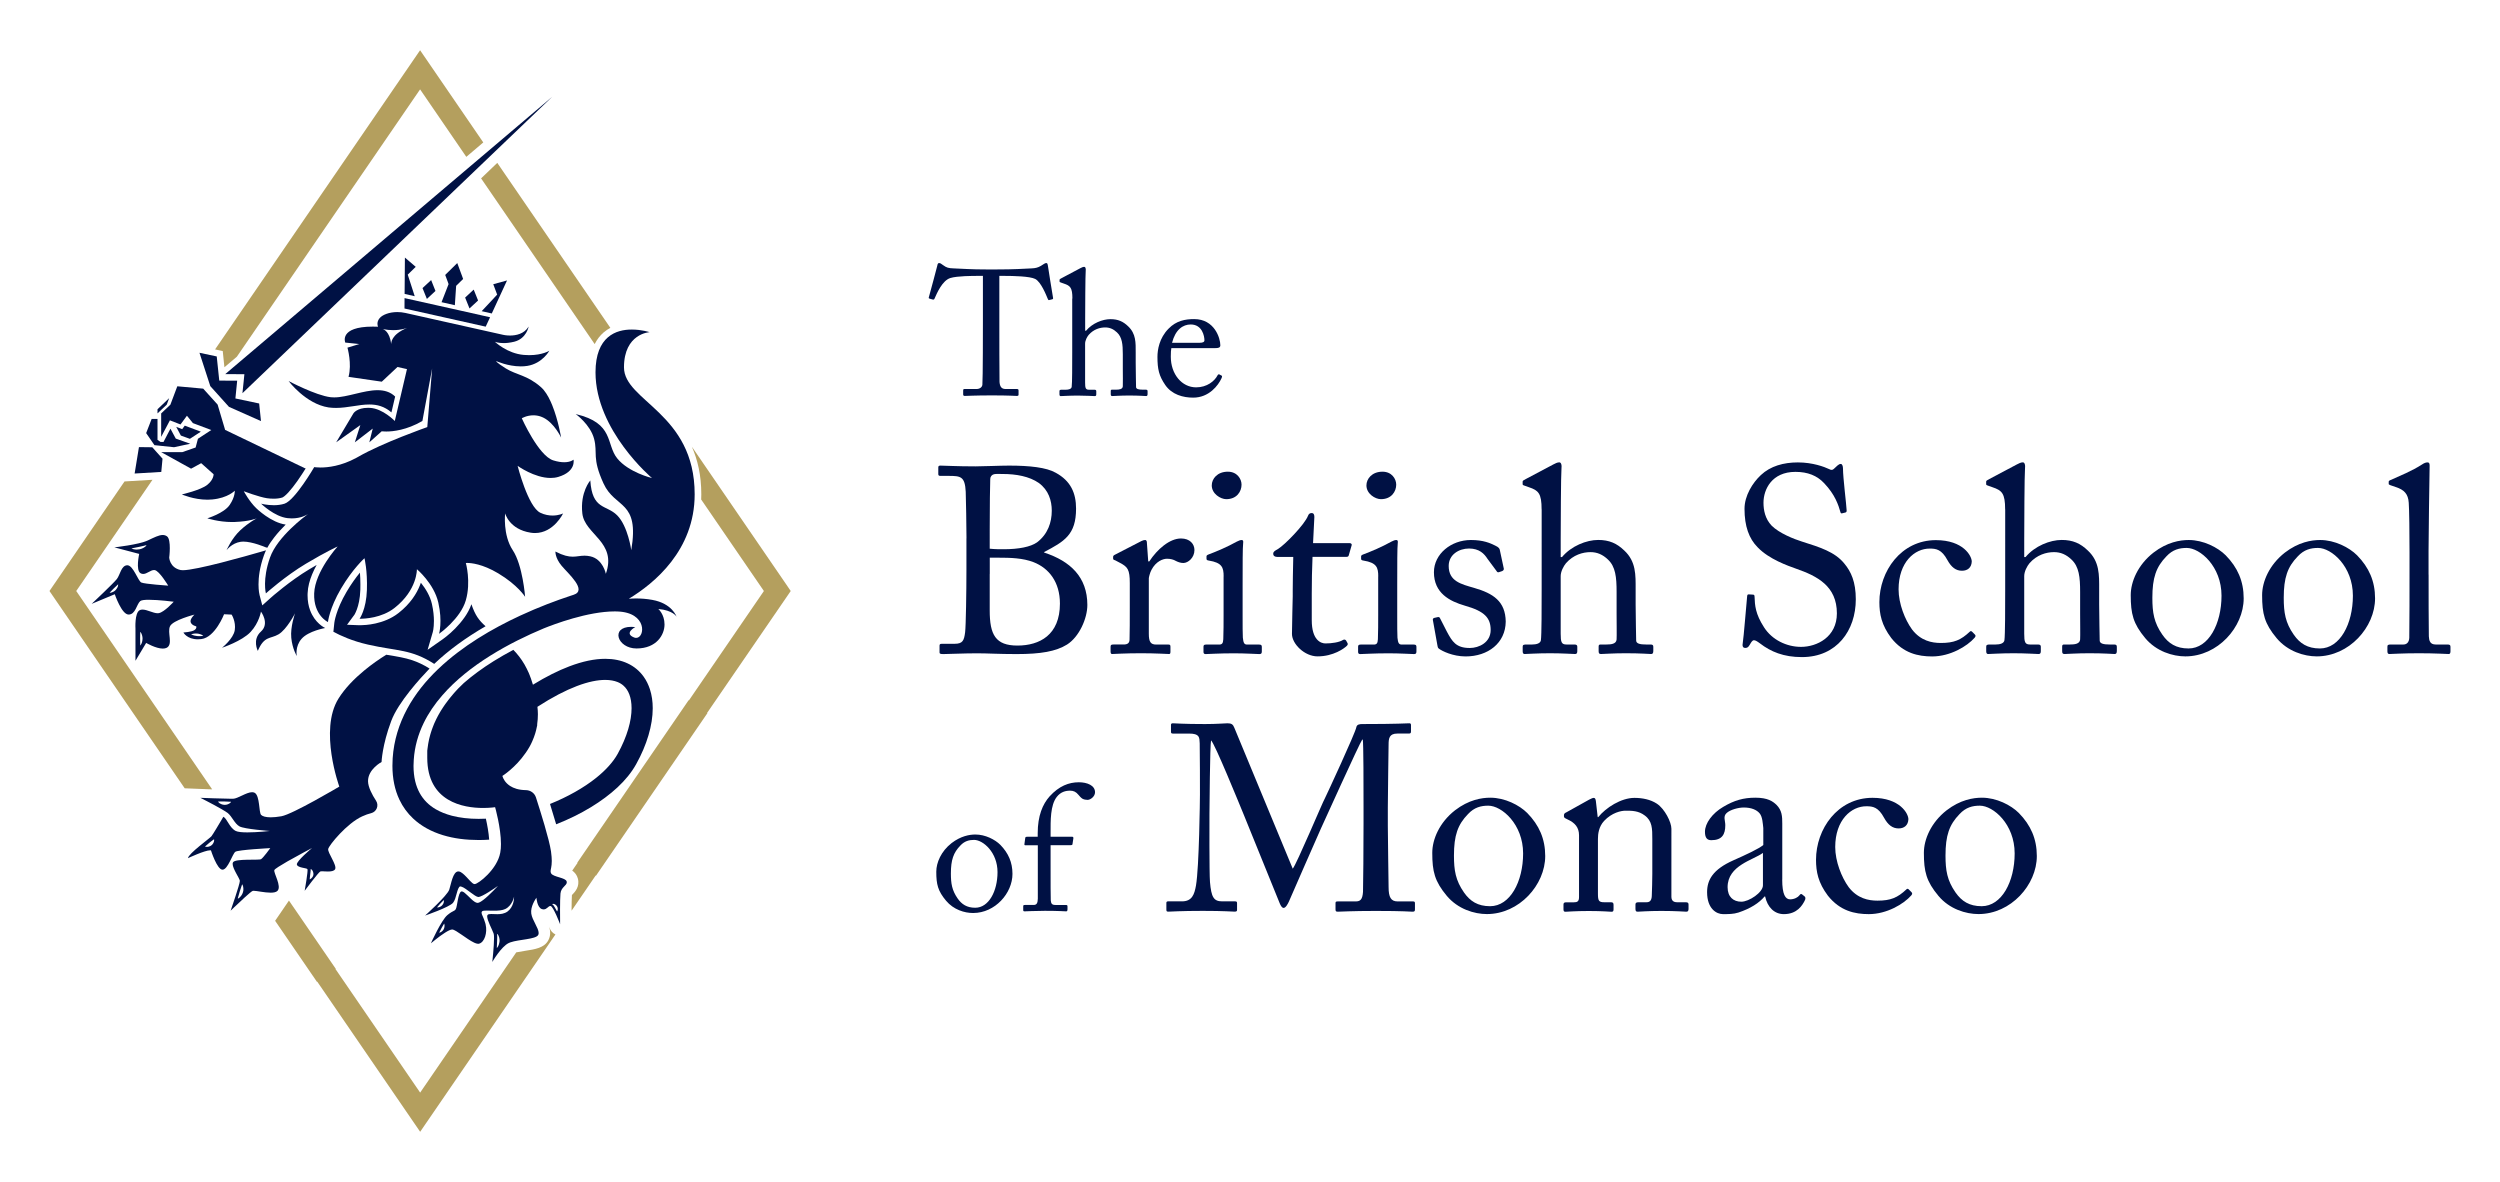 <?xml version="1.0" encoding="utf-8"?>
<!-- Generator: Adobe Illustrator 25.4.1, SVG Export Plug-In . SVG Version: 6.00 Build 0)  -->
<svg version="1.0" id="Calque_1" xmlns="http://www.w3.org/2000/svg" xmlns:xlink="http://www.w3.org/1999/xlink" x="0px" y="0px"
	 viewBox="0 0 423 200" style="enable-background:new 0 0 423 200;" xml:space="preserve">
<style type="text/css">
	.st0{fill:#B49F5E;}
	.st1{fill:#001144;}
</style>
<g>
	<g>
		<g>
			<path class="st0" d="M93.01,157.06c-0.03-0.09-0.07-0.18-0.1-0.27c0.23,0.73,0.29,1.53-0.14,2.32c-0.7,1.28-2.22,1.51-3.98,1.78
				c-0.43,0.07-1.02,0.16-1.44,0.25l-16.26,23.73l-14.32-20.9l0.05-0.03l-6.34-9.25l-0.93-1.35l-0.66-0.96l-2.34,3.42l7.08,10.33
				l0.05-0.03l17.41,25.4l22.89-33.39C93.54,157.9,93.19,157.53,93.01,157.06z"/>
			<polygon class="st0" points="37.69,59.4 37.77,60.2 37.97,62.14 40.08,60.35 71.08,15.12 78.9,26.54 81.77,24.1 71.08,8.5 
				36.39,59.12 36.9,59.23 			"/>
			<path class="st0" d="M133.79,100l-0.72-1.06l-16.01-23.36c0.97,2.19,1.6,4.82,1.6,8.05c0,0.3-0.01,0.6-0.02,0.89L129.25,100
				l-12.68,18.5l-0.05-0.03l-18.85,27.5l0.05,0.03l-0.9,1.31c0.43,0.3,0.78,0.72,0.95,1.32c0.38,1.38-0.51,2.3-0.85,2.65
				c-0.05,0.05-0.11,0.11-0.15,0.16c-0.04,0.49-0.05,1.55-0.06,2.65l4.08-5.96l0.05,0.04l18.85-27.5l-0.05-0.04L133.79,100z"/>
			<path class="st0" d="M81.4,30.18l19.22,28.04c0.39-0.78,0.89-1.43,1.51-1.97c0.35-0.3,0.73-0.56,1.14-0.78L84.14,27.56
				L81.4,30.18z"/>
			<path class="st0" d="M34.32,133.5c0.23,0.01,0.56,0.02,0.94,0.04c0.2,0.01,0.42,0.02,0.64,0.02l-23-33.56l12.9-18.82l-4.73,0.28
				L8.37,100l22.88,33.38l2.7,0.11C33.95,133.49,34.09,133.49,34.32,133.5z"/>
			<polygon class="st1" points="38.11,63.3 40.13,63.31 41.35,63.31 41.23,64.52 41.02,66.53 75.96,33.1 77.2,31.91 77.2,31.91 
				93.44,16.37 75.27,31.78 			"/>
			<path class="st1" d="M27.27,70.15v3.77l0.34-0.65l0.29-0.54l0.57-1.08l0.28-0.53l1.79,0.7l1.09-1.48l1.01,1.25l3.11,1.17
				l-2.26,1.48l-0.39,1.48l-0.27,0.09l-1,0.35l-0.98,0.34h-0.61h-2.24h-0.73l5.06,2.8l1.71-0.93l2.1,1.87c0,0,0.05,0.89-1.06,1.79
				c-1.11,0.9-4.31,1.63-4.31,1.63s2,0.89,4.34,0.89c0.26,0,0.53-0.01,0.8-0.04c2.66-0.25,3.81-1.48,3.81-1.48s0.1,1-0.86,2.41
				c-0.96,1.41-3.78,2.26-3.78,2.26s1.88,0.63,4.2,0.63c0.15,0,0.29,0,0.44-0.01c2.52-0.09,3.74-0.62,3.74-0.62s-1.34,0.66-2.8,2.02
				c-1.47,1.37-2.33,3.38-2.33,3.38s0.87-1.21,2.41-1.43c0.13-0.02,0.28-0.03,0.42-0.03c1.56,0,3.78,0.96,3.78,0.96l0.29,0.08
				c0.33-0.61,0.72-1.18,1.15-1.73c0.62-0.8,1.3-1.54,1.96-2.19c-0.64-0.09-1.23-0.3-1.78-0.55c-0.6-0.28-1.15-0.61-1.61-0.93
				c-0.92-0.64-1.53-1.23-1.56-1.26c-1.18-1.11-2.14-2.9-2.14-2.9s2.59,0.98,3.92,1.18v0c0.32,0.05,0.72,0.08,1.14,0.08h0h0.01
				c0.5,0,1.03-0.06,1.45-0.2c0.02,0,0.17-0.08,0.36-0.23c0.19-0.15,0.42-0.37,0.66-0.63c0.48-0.52,1.02-1.22,1.51-1.91
				c0.56-0.8,1.07-1.59,1.42-2.15l-0.17-0.05l-13.46-6.47l-1.27-4.28l-2.44-2.7L30,65.36l-1.17,3.11l-1.56,1.48V70.15z"/>
			<polygon class="st1" points="28.21,68.47 28.37,68.05 28.5,67.7 28.62,67.37 26.95,68.96 26.65,69.25 26.65,69.7 26.65,69.92 
				26.65,69.95 26.68,69.92 			"/>
			<polygon class="st1" points="27.49,77.71 27.5,77.61 26.33,76.31 25.77,75.68 25.2,75.67 23.51,75.65 22.78,80.12 27.29,79.85 
							"/>
			<polygon class="st1" points="38.74,68.84 44.16,71.25 43.85,68.27 39.83,67.42 40.13,64.41 37.1,64.4 36.67,60.31 33.75,59.69 
				35.58,65.33 			"/>
			<polygon class="st1" points="31.99,72.29 31.52,72.11 31.26,72.02 30.83,72.61 29.82,72.22 29.81,72.21 30.05,72.66 30.47,73.45 
				30.61,73.7 32.13,74.25 32.34,74.11 32.57,73.96 33.98,73.04 			"/>
			<polygon class="st1" points="29.45,75.67 32.19,75.08 29.74,74.21 28.84,72.54 28.3,73.56 28.12,73.91 27.67,74.77 27.15,74.77 
				26.65,74.42 26.65,70.88 25.66,70.88 24.73,73.28 26.13,75.32 			"/>
			<path class="st1" d="M55.02,106.26c-0.08-0.04-0.5-0.24-1.02-0.71c-0.52-0.47-1.13-1.21-1.53-2.29
				c-0.27-0.72-0.43-1.57-0.43-2.57c0-0.11,0-0.21,0.01-0.32l0,0c0.04-1.11,0.35-2.19,0.76-3.19c0.23-0.56,0.49-1.09,0.77-1.59
				c-0.39,0.23-0.81,0.47-1.26,0.74c-1.63,0.97-3.24,2.16-4.46,3.12c-1.22,0.96-2.05,1.69-2.13,1.77l-0.01,0.01l-1.34,1.2
				l-0.46-1.74c-0.02-0.08-0.18-0.72-0.18-1.81c0-1.17,0.18-2.85,0.91-4.9c0.05-0.14,0.1-0.28,0.16-0.42
				c0.06-0.15,0.13-0.3,0.2-0.45c0,0-0.29,0.09-0.79,0.23c-2.62,0.76-10.99,3.14-13.29,3.14c-0.15,0-0.27-0.01-0.37-0.03
				c-1.85-0.4-1.93-2.1-1.93-2.1s0.39-3.05-0.37-3.6c-0.22-0.16-0.46-0.23-0.73-0.23c-0.65,0-1.44,0.41-2.52,0.92
				c-1.52,0.72-5.66,1.17-5.66,1.17l4.2,1.11c0,0-0.62,2.78,0.23,3.27c0.15,0.09,0.3,0.12,0.45,0.12c0.32,0,0.62-0.16,0.93-0.33
				c0.3-0.16,0.6-0.33,0.9-0.33c0.04,0,0.08,0,0.12,0.01c0.78,0.12,2.28,2.63,2.28,2.63s-3.98-0.27-4.55-0.53
				c-0.56-0.25-1.36-2.92-2.37-2.92c-0.01,0-0.01,0-0.02,0c-1.02,0.04-1.2,1.63-1.75,2.33c-0.55,0.71-4.26,4.2-4.26,4.2l3.91-1.63
				c0,0,1.15,3.43,2.33,3.44c0,0,0.01,0,0.01,0c1.18,0,1.34-1.73,1.97-2.28c0.19-0.16,0.75-0.22,1.44-0.22
				c1.7,0,4.22,0.33,4.22,0.33s-1.57,1.75-2.51,1.93c-0.07,0.01-0.14,0.02-0.21,0.02c-0.38,0-0.83-0.16-1.27-0.31
				c-0.45-0.16-0.9-0.31-1.29-0.31c-0.18,0-0.35,0.03-0.49,0.11c-0.86,0.47-0.7,3.12-0.7,3.12v5.43l1.81-3.02
				c0,0,1.64,0.96,2.82,0.96c0.26,0,0.49-0.05,0.68-0.15c1.08-0.62,0.04-2.56,0.53-3.62c0.48-1.05,4.14-1.98,4.14-1.98
				s-0.82,0.75-0.64,1.29c0.18,0.54,0.93,0.69,0.93,0.69s0.17,0.32-0.29,0.64c-0.46,0.32-1.87,0.41-1.87,0.41s0.6,1.15,2.45,1.15
				c0.18,0,0.38-0.01,0.59-0.04c2.32-0.28,3.84-4.2,3.84-4.2l1.28,0.06c0,0,0.75,1.18,0.53,2.63c-0.22,1.45-2.16,2.98-2.16,2.98
				s3.39-1.12,4.84-2.68c1.45-1.56,1.75-3.44,1.75-3.44s1.52,2.02,0,3.38c-1.52,1.36-0.53,3.27-0.53,3.27
				c1.08-2.57,2.11-1.99,3.5-2.8c1.39-0.81,2.8-3.56,2.8-3.56s-0.82,2.28-0.64,4.14s0.93,3.09,0.93,3.09s-0.33-1.62,0.82-2.92
				C52.19,106.76,55.02,106.26,55.02,106.26z M24.23,92.72c-0.1,0.06-0.2,0.09-0.3,0.13c-0.1,0.03-0.21,0.06-0.31,0.09
				c-0.17,0.03-0.34,0.05-0.51,0.05c-0.05,0-0.09,0-0.14-0.01c-0.22-0.01-0.44-0.05-0.68-0.16l-0.01-0.04
				c0.42-0.09,0.83-0.16,1.25-0.25c0.42-0.08,0.83-0.19,1.24-0.29l0.01,0.04C24.62,92.49,24.43,92.62,24.23,92.72z M19.84,99.45
				c-0.04,0.08-0.09,0.14-0.14,0.22c-0.05,0.07-0.11,0.12-0.16,0.19c-0.12,0.11-0.25,0.22-0.41,0.29c-0.15,0.08-0.33,0.14-0.54,0.15
				l-0.03-0.03c0.22-0.24,0.46-0.47,0.69-0.71c0.24-0.23,0.47-0.46,0.72-0.68L20,98.91C19.99,99.13,19.93,99.3,19.84,99.45z
				 M24.04,108.62c-0.05,0.19-0.13,0.38-0.27,0.57h-0.04c-0.02-0.38-0.01-0.76-0.02-1.13c0.01-0.38,0-0.76,0.02-1.13h0.04
				c0.15,0.19,0.22,0.38,0.27,0.57c0.03,0.09,0.04,0.19,0.06,0.28c0.01,0.09,0.01,0.19,0.02,0.28
				C24.11,108.24,24.09,108.43,24.04,108.62z M33.71,107.64c-0.12,0-0.25-0.01-0.37-0.02c-0.34-0.04-0.67-0.12-0.98-0.27l0.02-0.04
				c0.21-0.07,0.38-0.09,0.54-0.11c0.08-0.01,0.16,0,0.24-0.01l0.23,0.01c0.15,0.02,0.3,0.04,0.46,0.1
				c0.16,0.05,0.32,0.11,0.51,0.24l0.01,0.04C34.14,107.62,33.92,107.64,33.71,107.64z"/>
			<path class="st1" d="M56.87,69.02c0.98,0,1.94-0.15,2.88-0.29c0.94-0.15,1.85-0.29,2.75-0.29c1.29,0,2.53,0.3,3.73,1.34
				l0.63-2.68c-0.83-0.81-1.86-1.08-2.98-1.08c-1.18,0-2.47,0.31-3.73,0.61c-1.26,0.3-2.5,0.61-3.6,0.61c-0.21,0-0.41-0.01-0.6-0.03
				c-2.57-0.31-7.12-2.74-7.12-2.74s2.9,3.88,6.77,4.47C56.03,69,56.45,69.02,56.87,69.02z"/>
			<path class="st1" d="M73.47,112.33c2.4-2.28,5.31-4.41,8.69-6.37c-1.13-1-1.74-1.83-2.39-3.7l-0.01-0.02
				c-0.27,0.79-0.67,1.51-1.12,2.16c-0.52,0.75-1.1,1.41-1.64,1.96c-1.09,1.1-2.05,1.77-2.08,1.79l-2.57,1.8l0.88-3.01l0-0.01
				c0-0.01,0.01-0.04,0.02-0.08c0.02-0.07,0.04-0.19,0.07-0.35c0.05-0.32,0.1-0.81,0.1-1.43c0-0.77-0.08-1.74-0.34-2.88
				c-0.3-1.35-1.09-2.62-1.83-3.54l-0.04-0.05c-0.04,0.13-0.09,0.27-0.15,0.41c-0.54,1.39-1.61,3.13-3.61,4.7
				c-1.28,1.01-2.72,1.51-3.91,1.78c-1.2,0.27-2.17,0.29-2.56,0.3c-0.11,0-0.17,0-0.19,0l-2.07-0.08l1.22-1.66l0.02-0.02
				c0.02-0.03,0.05-0.08,0.09-0.16c0.08-0.15,0.2-0.4,0.33-0.75c0.26-0.7,0.54-1.79,0.59-3.34v0c0.01-0.3,0.01-0.6,0.01-0.88
				c0-0.76-0.03-1.43-0.08-2.01c-0.66,0.8-1.46,1.89-2.26,3.25c-1.83,3.11-2.07,5.22-2.07,5.23l-0.16,1.53
				c1.22,0.65,3.17,1.56,5.87,2.17C67.2,110.19,69.54,109.8,73.47,112.33z"/>
			<polygon class="st1" points="68.51,43.58 68.46,49.73 70.17,50.12 68.99,46.47 70.34,45.15 			"/>
			<polygon class="st1" points="76.96,51.64 77.18,48.36 77.5,48.05 78.36,47.2 78.22,46.81 77.37,44.51 75.62,46.23 75.33,46.52 
				75.75,47.65 75.9,48.07 74.71,51.13 			"/>
			<polygon class="st1" points="68.44,52.2 73.46,53.32 77.16,54.15 82.18,55.27 82.92,53.68 77.63,52.49 73.73,51.62 68.45,50.44 
							"/>
			<polygon class="st1" points="83.21,53.04 85.79,47.45 83.46,48.09 84.12,49.85 81.5,52.65 			"/>
			<polygon class="st1" points="80.15,49 78.7,50.35 79.44,52.19 80.89,50.84 			"/>
			<polygon class="st1" points="72.95,47.39 71.49,48.74 72.23,50.58 73.68,49.23 			"/>
			<path class="st1" d="M46.42,147.22c0.06-0.19,1.05-0.8,2.23-1.48c1.84-1.05,4.15-2.26,4.15-2.26s-2.68,2.23-2.57,2.8
				c0.11,0.57,1.65,0.56,1.79,0.78c0.14,0.22-0.47,3.66-0.47,3.66s2.33-3.13,2.65-3.27c0.05-0.02,0.15-0.03,0.27-0.03
				c0.13,0,0.28,0.01,0.46,0.02c0.17,0.01,0.36,0.02,0.55,0.02c0.52,0,1.05-0.07,1.22-0.39c0.36-0.67-1.29-2.79-1.17-3.42
				c0.13-0.64,3.17-4.35,5.75-5.52c0.56-0.26,1.06-0.43,1.51-0.54c0.93-0.23,1.36-1.29,0.84-2.1c-0.69-1.05-1.34-2.31-1.36-3.29
				c-0.03-2.05,2.29-3.27,2.29-3.27s0.09-2.82,1.64-6.95c0.6-1.6,1.84-3.42,3.14-5.06c1.23-1.55,2.51-2.94,3.33-3.79l0.01-0.01
				c-1.08-0.68-2.02-1.1-2.93-1.41c-1.26-0.42-2.51-0.62-4.09-0.88c-0.1-0.02-0.2-0.03-0.3-0.05l-0.02,0.01
				c-1.11,0.69-2.44,1.6-3.74,2.68c-1.62,1.34-3.21,2.94-4.33,4.73c-3.33,5.33,0.14,14.89,0.14,14.89s-7.88,4.68-9.8,5.02
				c-0.7,0.12-1.3,0.18-1.79,0.18c-0.85,0-1.39-0.16-1.64-0.41c-0.4-0.39-0.19-3.24-1.09-3.74c-0.13-0.07-0.28-0.1-0.44-0.1
				c-0.96,0-2.41,1.09-3.22,1.11c-0.07,0-0.15,0-0.25,0c-1.31,0-5.28-0.16-5.28-0.16s0.45,0.23,1.07,0.55
				c0.75,0.39,1.74,0.91,2.51,1.36c0.47,0.27,0.86,0.51,1.05,0.66c0.75,0.61,1.15,1.79,1.98,2.26c0.83,0.47,5.14,0.78,5.14,0.78
				s-2.08,0.24-3.79,0.24c-0.85,0-1.61-0.06-1.97-0.24c-1.07-0.53-1.45-2.07-2.1-2.41c0,0-0.12,0.21-0.31,0.53
				c-0.22,0.38-0.54,0.91-0.84,1.41c-0.38,0.63-0.74,1.21-0.87,1.37c-0.32,0.38-3.86,2.9-3.97,3.7c0,0,2.84-1.33,3.76-1.33
				c0.05,0,0.09,0,0.13,0.01c0,0,1.03,3.26,1.95,3.27c0,0,0,0,0,0c0.92,0,1.69-2.69,2.18-3.03c0.49-0.34,5.91-0.62,5.91-0.62
				s-1.19,1.65-1.56,1.87c-0.36,0.22-4.39-0.14-4.75,0.54c-0.04,0.07-0.05,0.16-0.06,0.26c0,0.83,1.18,2.44,1.22,2.86
				c0,0.01,0,0.01,0,0.02c0,0.56-1.56,5.04-1.56,5.04s0.24-0.23,0.6-0.58c0.97-0.93,2.8-2.65,3.13-2.77
				c0.04-0.01,0.09-0.02,0.16-0.02c0.26,0,0.72,0.08,1.25,0.16c0.53,0.08,1.12,0.16,1.64,0.16c0.5,0,0.93-0.08,1.15-0.31
				C47.7,149.95,46.26,147.7,46.42,147.22z M52.97,147.52c0.06,0.16,0.07,0.31,0.06,0.46c-0.02,0.15-0.06,0.29-0.16,0.42
				c-0.09,0.13-0.21,0.26-0.42,0.38l-0.05-0.01c0.02-0.29,0.06-0.57,0.09-0.85c0.02-0.14,0.04-0.28,0.05-0.43
				c0.01-0.07,0.01-0.14,0.02-0.21c0.01-0.07,0.01-0.15,0-0.2l0.05-0.03c0.14,0.06,0.19,0.16,0.25,0.23
				C52.9,147.36,52.94,147.44,52.97,147.52z M39.07,135.74c-0.18,0.19-0.36,0.29-0.54,0.35c-0.17,0.07-0.34,0.09-0.51,0.09
				c-0.01,0-0.02,0-0.04,0c-0.18-0.01-0.36-0.04-0.54-0.12c-0.18-0.07-0.36-0.18-0.53-0.38l0-0.06c0.13-0.01,0.26-0.01,0.39-0.01
				c0.11,0,0.21,0,0.32,0c0.1,0,0.2,0,0.31,0c0.02,0,0.05,0,0.07,0c0.36,0.02,0.72,0.02,1.08,0.05L39.07,135.74z M36.1,142.64
				c-0.08,0.16-0.19,0.28-0.31,0.38c-0.13,0.1-0.27,0.18-0.44,0.22c-0.1,0.03-0.21,0.05-0.34,0.05c-0.08,0-0.17-0.01-0.27-0.03
				l-0.04-0.04c0.24-0.22,0.49-0.42,0.73-0.63c0.26-0.19,0.5-0.4,0.77-0.58l0.03,0.04C36.25,142.31,36.18,142.48,36.1,142.64z
				 M41.1,150.99c-0.06,0.2-0.15,0.39-0.29,0.57c-0.13,0.18-0.29,0.35-0.53,0.48l-0.05-0.02c0.1-0.4,0.23-0.8,0.34-1.19
				c0.13-0.39,0.25-0.79,0.39-1.18l0.05,0.01c0.13,0.25,0.16,0.48,0.17,0.69C41.2,150.58,41.17,150.79,41.1,150.99z"/>
			<path class="st1" d="M100.76,63c0,9.84,9.56,17.89,9.56,17.89s-3.99-0.96-5.9-3.35c-1.91-2.39-0.48-5.96-7.01-7.48
				c0,0,2.47,1.76,3.11,4.19c0.64,2.42-0.4,3.18,1.59,7.54c1.99,4.36,6.14,2.78,4.7,11.3c0,0-0.56-4.07-2.39-5.9
				c-1.83-1.83-4.22-0.88-4.54-5.9c0,0-1.75,1.99-1.35,5.58c0.4,3.59,5.9,4.81,3.98,10.22c0,0-0.48-2.49-2.63-2.96
				c-0.37-0.08-0.69-0.11-0.99-0.11c-0.71,0-1.28,0.17-1.98,0.17c-0.72,0-1.59-0.17-2.93-0.87c0,0-0.08,1.05,1.04,2.4
				c1.12,1.35,4.41,4.16,2.03,4.92l0,0c-0.19,0.06-0.38,0.12-0.58,0.19c-2.36,0.78-5.31,1.88-8.44,3.33
				c-4.7,2.18-9.8,5.13-13.92,9.07c-2.06,1.97-3.87,4.2-5.22,6.71c-1.35,2.51-2.25,5.31-2.45,8.36c-0.03,0.43-0.04,0.86-0.04,1.27
				c0,2.16,0.4,4.08,1.18,5.73c0.58,1.23,1.37,2.3,2.31,3.18c1.41,1.33,3.14,2.24,5.03,2.82c1.89,0.58,3.94,0.83,6.07,0.83
				c0.59,0,1.18-0.02,1.78-0.06c-0.08-1.2-0.33-2.53-0.56-3.55c-0.41,0.02-0.81,0.03-1.21,0.03h-0.02h-0.01
				c-1.64,0-3.17-0.18-4.52-0.53c-1.01-0.27-1.92-0.63-2.71-1.09c-1.18-0.69-2.08-1.58-2.73-2.75c-0.32-0.59-0.58-1.25-0.76-2.01
				c-0.18-0.76-0.28-1.62-0.28-2.59c0-0.33,0.01-0.67,0.04-1.03c0.15-2.23,0.74-4.28,1.67-6.2c0.81-1.67,1.89-3.25,3.17-4.71
				c2.23-2.57,5.08-4.81,8.11-6.7c3-1.88,6.16-3.41,9.05-4.62c1.71-0.69,7.45-2.87,12.02-2.87c0.14,0,0.28,0,0.42,0.01
				c5.12,0.16,4.72,4.47,3.19,4.47c-0.11,0-0.23-0.02-0.35-0.07c-1.79-0.71,0.2-1.76,0.2-1.76c-0.24-0.03-0.46-0.04-0.67-0.04
				c-3.59,0-2.36,3.66,0.88,3.66c3.42,0,4.74-2.34,4.74-4.06c0-1.73-1.05-2.62-1.05-2.62c2.51,0.22,3.08,1.3,3.08,1.3
				s-0.71-2.23-4.1-2.84c-0.98-0.18-1.91-0.24-2.73-0.24c-0.45,0-0.86,0.02-1.24,0.05c4.29-2.59,11.14-8.2,11.14-17.67
				c0-13.79-11.96-15.75-11.96-21.48c0-5.74,4.33-5.96,4.33-5.96s-1.33-0.44-2.98-0.44C104.27,55.74,100.76,56.9,100.76,63z"/>
			<path class="st1" d="M93.26,147.79c-0.01-0.02-0.02-0.04-0.03-0.05c-0.05-0.12-0.07-0.22-0.07-0.33c0-0.35,0.2-0.74,0.2-1.74
				c0-0.42-0.04-0.94-0.13-1.61c-0.3-2.06-1.8-6.82-2.55-9.14c-0.24-0.74-0.93-1.22-1.7-1.23c-1.23-0.02-2.08-0.32-2.68-0.71v0
				c-0.83-0.54-1.15-1.24-1.25-1.55c-0.01-0.02-0.02-0.04-0.02-0.06c-0.01-0.04-0.02-0.06-0.02-0.08c0-0.01,0-0.01,0-0.01
				s2.18-1.35,3.92-3.88c0,0,0,0,0,0c0.01-0.01,0.02-0.03,0.03-0.04c0.09-0.13,0.17-0.26,0.26-0.39c0.01-0.02,0.03-0.04,0.04-0.06
				c0.1-0.16,0.19-0.32,0.29-0.48c0,0,0-0.01,0.01-0.01c0.09-0.15,0.17-0.31,0.25-0.47c0.02-0.04,0.04-0.08,0.06-0.12
				c0.07-0.13,0.13-0.27,0.19-0.41c0.02-0.04,0.04-0.08,0.05-0.12c0.08-0.18,0.15-0.36,0.22-0.54c0-0.01,0.01-0.02,0.01-0.03
				c0.06-0.17,0.12-0.34,0.18-0.52c0.02-0.05,0.03-0.11,0.05-0.16c0.04-0.14,0.08-0.28,0.12-0.43c0.01-0.06,0.03-0.11,0.04-0.17
				c0.05-0.2,0.09-0.39,0.13-0.59c0,0,0,0,0,0c0-0.01,0-0.02,0.01-0.03c0,0,0,0,0,0c0-0.01,0-0.02,0.01-0.03c0,0,0,0,0-0.01
				c0-0.01,0-0.02,0-0.03c0,0,0,0,0-0.01c0-0.01,0-0.03,0.01-0.04c0-0.01,0-0.01,0-0.02s0-0.01,0-0.02c0-0.01,0-0.01,0-0.02
				c0,0,0-0.01,0-0.01c0-0.01,0-0.02,0-0.03c0,0,0-0.01,0-0.01c0-0.01,0-0.02,0-0.03c0,0,0,0,0-0.01c0-0.01,0-0.02,0-0.03
				c0,0,0,0,0,0c0.08-0.54,0.12-1.1,0.12-1.68c0-0.41-0.03-0.83-0.08-1.26c2.53-1.64,4.76-2.78,6.67-3.51
				c1.94-0.74,3.54-1.04,4.79-1.04h0.01c0.85,0,1.53,0.14,2.07,0.35c0.41,0.16,0.74,0.37,1.02,0.62c0.42,0.37,0.75,0.85,0.99,1.48
				c0.24,0.63,0.38,1.41,0.38,2.33c0,1.04-0.18,2.25-0.57,3.56c-0.39,1.31-0.98,2.72-1.78,4.17c-0.74,1.34-2,2.75-3.64,4.06
				c-2.11,1.69-4.85,3.23-7.81,4.42c0.34,1.07,0.7,2.27,1.04,3.44c2.09-0.82,4.09-1.8,5.91-2.91c1.65-1.01,3.16-2.12,4.46-3.33
				c1.3-1.21,2.38-2.52,3.17-3.94c0.92-1.65,1.61-3.29,2.08-4.88c0.47-1.59,0.72-3.13,0.72-4.58c0-1.13-0.15-2.21-0.48-3.22
				c-0.25-0.75-0.59-1.47-1.05-2.11c-0.68-0.96-1.62-1.75-2.73-2.26c-1.11-0.52-2.39-0.77-3.77-0.77h0c-1.81,0-3.82,0.42-6.07,1.27
				c-1.89,0.72-3.94,1.74-6.17,3.11c-0.11-0.38-0.23-0.74-0.35-1.08c0,0,0,0,0,0c-0.02-0.05-0.04-0.1-0.06-0.15
				c-0.02-0.04-0.03-0.08-0.05-0.12c0,0,0-0.01,0-0.01c0-0.01-0.01-0.02-0.01-0.03c0-0.01-0.01-0.02-0.01-0.03c0,0,0-0.01,0-0.01
				c-0.08-0.21-0.16-0.41-0.25-0.61c0.08,0.2,0.17,0.4,0.25,0.61c-0.08-0.21-0.17-0.42-0.25-0.62c0,0,0,0.01,0,0.01
				c0-0.01-0.01-0.02-0.01-0.03l0,0c0-0.01,0-0.01-0.01-0.01c-0.1-0.24-0.21-0.46-0.32-0.68c0,0,0-0.01-0.01-0.01
				c-0.11-0.22-0.23-0.43-0.34-0.64c0,0,0,0,0,0l0,0c-0.58-1-1.22-1.8-1.9-2.49c-1.16,0.62-2.27,1.26-3.32,1.91
				c-1.89,1.18-3.58,2.42-5.06,3.71c-0.3,0.28-0.61,0.59-0.92,0.9l0,0c-0.01,0.01-0.02,0.02-0.03,0.03
				c-0.09,0.09-0.17,0.18-0.26,0.28c-0.07,0.08-0.15,0.16-0.22,0.24c-0.08,0.09-0.17,0.19-0.25,0.28c-0.08,0.09-0.15,0.17-0.22,0.26
				c-0.08,0.1-0.16,0.19-0.24,0.29c-0.08,0.09-0.15,0.19-0.23,0.28c-0.08,0.1-0.16,0.19-0.23,0.29c-0.08,0.1-0.15,0.2-0.23,0.31
				c-0.07,0.1-0.15,0.19-0.22,0.29c-0.08,0.11-0.16,0.23-0.24,0.34c-0.07,0.09-0.13,0.19-0.19,0.28c-0.1,0.15-0.19,0.3-0.29,0.45
				c-0.05,0.07-0.09,0.15-0.14,0.22c-0.13,0.21-0.25,0.43-0.37,0.64c-0.05,0.08-0.09,0.17-0.14,0.26c-0.08,0.15-0.16,0.3-0.23,0.45
				c-0.05,0.1-0.09,0.2-0.14,0.3c-0.07,0.14-0.13,0.29-0.2,0.43c-0.05,0.1-0.09,0.21-0.13,0.32c-0.06,0.15-0.12,0.29-0.17,0.44
				c-0.04,0.11-0.08,0.22-0.12,0.33c-0.05,0.15-0.1,0.3-0.15,0.46c-0.03,0.11-0.07,0.22-0.1,0.33c-0.05,0.16-0.09,0.32-0.13,0.49
				c-0.03,0.11-0.06,0.21-0.08,0.32c-0.04,0.18-0.08,0.37-0.11,0.55c-0.02,0.09-0.04,0.19-0.05,0.28c-0.05,0.28-0.09,0.57-0.12,0.86
				c0,0,0,0,0,0c0,0.04-0.01,0.08-0.01,0.11v0c0,0.02,0,0.04-0.01,0.06v0c0,0.02,0,0.04-0.01,0.06c0,0,0,0,0,0c0,0.02,0,0.04,0,0.05
				c0,0,0,0,0,0.01c0,0.02,0,0.04,0,0.05c0,0,0,0,0,0c0,0.02,0,0.04,0,0.06c0,0,0,0,0,0c0,0.02,0,0.04,0,0.05c0,0,0,0,0,0
				c0,0.02,0,0.04,0,0.06c0,0,0,0,0,0c0,0.02,0,0.04,0,0.05c0,0,0,0,0,0c0,0.02,0,0.04,0,0.05c0,0,0,0,0,0.01c0,0.02,0,0.03,0,0.05
				c0,0,0,0,0,0c0,0.02,0,0.04,0,0.05c0,0,0,0.01,0,0.01c0,0.02,0,0.03,0,0.05c0,0,0,0,0,0c0,0.02,0,0.04,0,0.05c0,0,0,0.01,0,0.01
				c0,0.02,0,0.03,0,0.05c0,0,0,0,0,0c0,0.02,0,0.04,0,0.05c0,0,0,0.01,0,0.01c0,0.02,0,0.03,0,0.05c0,0,0,0,0,0
				c0,0.02,0,0.04,0,0.05c0,0,0,0.01,0,0.01c0,0.02,0,0.03,0,0.05c0,0,0,0,0,0c0,0.02,0,0.03,0,0.05c0,0,0,0.01,0,0.01
				c0,0.02,0,0.03,0,0.05c0,0,0,0,0,0c0,0.02,0,0.03,0,0.05c0,0,0,0.01,0,0.01c0,0.02,0,0.03,0,0.05c0,0,0,0,0,0
				c0,0.02,0,0.03,0,0.05c0,0,0,0.01,0,0.01c0,0.02,0,0.03,0,0.05c0,7.49,6.15,8.49,9.45,8.49c0.04,0,0.07,0,0.11,0
				c1.15-0.01,1.92-0.13,1.92-0.13s0.99,3.45,0.99,6.23c0,0.52-0.03,1.02-0.12,1.47c-0.52,2.84-3.73,5.3-4.32,5.31h-0.01
				c0,0,0,0-0.01,0c-0.03,0-0.07-0.01-0.11-0.02c-0.02-0.01-0.03-0.02-0.05-0.02c-0.03-0.01-0.05-0.02-0.08-0.04
				c-0.02-0.01-0.04-0.03-0.06-0.04c-0.02-0.02-0.05-0.03-0.08-0.06c-0.02-0.02-0.05-0.04-0.07-0.06c-0.02-0.02-0.05-0.04-0.07-0.07
				c-0.03-0.03-0.06-0.05-0.09-0.08c-0.02-0.02-0.05-0.05-0.07-0.07c-0.03-0.03-0.07-0.07-0.1-0.1c-0.02-0.02-0.04-0.04-0.06-0.06
				c-0.18-0.18-0.36-0.39-0.55-0.59c-0.02-0.02-0.03-0.03-0.05-0.05c-0.04-0.04-0.08-0.08-0.11-0.11c-0.02-0.02-0.05-0.05-0.07-0.07
				c-0.03-0.03-0.07-0.07-0.1-0.1c-0.03-0.02-0.05-0.05-0.08-0.07c-0.03-0.03-0.06-0.06-0.09-0.08c-0.03-0.02-0.06-0.05-0.08-0.07
				c-0.03-0.02-0.06-0.05-0.09-0.07c-0.03-0.02-0.06-0.04-0.09-0.06c-0.03-0.02-0.05-0.04-0.08-0.06c-0.03-0.02-0.07-0.04-0.1-0.06
				c-0.02-0.01-0.04-0.03-0.06-0.04c-0.05-0.03-0.11-0.05-0.16-0.06c-0.07-0.02-0.13-0.03-0.2-0.03c-0.01,0-0.02,0-0.02,0
				c-0.91,0.04-1.19,2.08-1.52,3.09c-0.33,1.01-4.09,4.38-4.09,4.38s4.12-1.42,4.73-2.16c0.61-0.74,0.65-2.59,1.23-2.8
				c0,0,0,0,0.01,0C77.86,150,77.9,150,77.93,150c0.06,0,0.13,0.01,0.2,0.04c0.76,0.26,2.23,1.7,2.79,1.73c0.01,0,0.01,0,0.02,0
				c0.63,0,2.87-1.56,3.25-1.83c0.04-0.03,0.06-0.04,0.06-0.04s0,0,0,0c0,0.01-0.04,0.05-0.11,0.12c-0.03,0.04-0.07,0.08-0.12,0.13
				c-0.59,0.62-2.17,2.26-2.98,2.57c-0.08,0.03-0.16,0.05-0.23,0.05c0,0,0,0-0.01,0c0,0,0,0-0.01,0c-0.61-0.02-1.51-1.18-2.17-1.7
				c-0.15-0.12-0.29-0.21-0.41-0.23c-0.03-0.01-0.06-0.01-0.08-0.01c-0.03,0-0.06,0-0.08,0.01c-0.56,0.21-0.67,2.54-0.93,2.98
				c-0.27,0.43-0.4,0.17-1.43,1.02c-1.02,0.85-2.78,4.76-2.78,4.76s0,0,0.01,0c0,0,0.01-0.01,0.01-0.01
				c0.08-0.07,0.43-0.36,0.88-0.71c0.88-0.69,2.17-1.61,2.69-1.61c0,0,0.01,0,0.01,0l0.02,0c0.62,0.04,2.44,1.63,3.67,2.21
				c0.07,0.03,0.14,0.06,0.2,0.09c0.2,0.08,0.37,0.12,0.52,0.12c0.05,0,0.1-0.01,0.14-0.02c0.93-0.24,1.43-1.87,1.11-3.24
				c-0.01-0.06-0.03-0.11-0.04-0.17c-0.32-1.12-0.65-1.5-0.65-1.81c0-0.08,0.02-0.15,0.07-0.23c0-0.01,0.01-0.02,0.02-0.02
				c0.1-0.11,0.39-0.13,0.78-0.13c0.18,0,0.38,0.01,0.59,0.01c0.21,0.01,0.44,0.01,0.67,0.01c0.69,0,1.4-0.05,1.89-0.29
				c1.2-0.59,1.48-2.08,1.48-2.08s0,0.02,0,0.06c0,0.31-0.06,1.68-1.11,2.45c-0.26,0.19-0.56,0.3-0.86,0.37
				c-0.28,0.06-0.57,0.08-0.85,0.08c-0.39,0-0.76-0.03-1.05-0.03c-0.3,0-0.53,0.03-0.62,0.17c-0.04,0.06-0.06,0.14-0.06,0.24
				c0,0.67,0.82,2.15,1.07,2.84c0.02,0.05,0.03,0.09,0.04,0.13c0.04,0.13,0.05,0.38,0.05,0.7c0,1.37-0.29,4.03-0.29,4.03
				s1.49-2.6,2.8-3.21c0.08-0.04,0.17-0.07,0.27-0.11c1.43-0.5,4.29-0.5,4.69-1.24c0.06-0.1,0.08-0.21,0.08-0.34
				c0-0.84-1.09-2.16-1.25-3.28c-0.17-1.2,0.75-2.51,0.86-2.67c0.01-0.01,0.01-0.02,0.01-0.02s0.12,1.67,0.93,1.93
				c0.09,0.03,0.17,0.04,0.24,0.05c0.02,0,0.04,0,0.06,0c0.56,0,0.76-0.58,1.15-0.58h0c0.46,0.01,1.63,3.09,1.63,3.09s0,0,0,0
				c0-0.01,0-0.06,0-0.13c-0.01-0.7-0.04-4.03,0.06-5.06c0.1-1.08,1.07-1.34,1.07-1.9c0-0.04-0.01-0.09-0.02-0.14
				C95.74,148.49,93.63,148.41,93.26,147.79z M75.04,152.82c-0.02,0.07-0.06,0.13-0.1,0.19c-0.04,0.06-0.08,0.11-0.13,0.17
				c-0.1,0.1-0.2,0.19-0.34,0.25c-0.13,0.07-0.28,0.11-0.47,0.11c0,0,0,0-0.01,0l-0.03-0.03c0.17-0.21,0.36-0.41,0.54-0.62
				c0.19-0.2,0.37-0.4,0.57-0.59l0.03,0.03C75.13,152.53,75.09,152.69,75.04,152.82z M75.2,156.84c-0.01,0.08-0.03,0.14-0.05,0.21
				c-0.02,0.07-0.06,0.13-0.08,0.19c-0.07,0.12-0.15,0.23-0.27,0.33c-0.11,0.1-0.25,0.19-0.44,0.24l-0.04-0.02
				c0.12-0.26,0.26-0.5,0.39-0.76c0.14-0.24,0.27-0.5,0.43-0.74l0.04,0.02C75.23,156.53,75.23,156.69,75.2,156.84z M84.41,159.8
				c-0.06,0.2-0.15,0.39-0.31,0.58l-0.04,0c0.01-0.39,0.04-0.79,0.05-1.18c0.01-0.2,0.02-0.39,0.02-0.59c0-0.2,0-0.4-0.04-0.58
				l0.04-0.01c0.19,0.17,0.27,0.39,0.33,0.59c0.06,0.2,0.07,0.41,0.07,0.61C84.5,159.41,84.48,159.6,84.41,159.8z M94.29,154.18
				l-0.04,0.02c-0.12-0.21-0.23-0.43-0.36-0.64c-0.06-0.11-0.12-0.21-0.19-0.31c-0.07-0.09-0.15-0.2-0.25-0.23l0-0.04
				c0.04-0.04,0.1-0.05,0.15-0.05c0.05,0,0.1,0.01,0.14,0.02c0.08,0.02,0.16,0.06,0.22,0.1c0.13,0.08,0.21,0.19,0.29,0.3
				c0.06,0.12,0.11,0.24,0.12,0.37C94.38,153.86,94.37,154.01,94.29,154.18z"/>
			<path class="st1" d="M57.7,99.59c1.98-3.36,3.97-5.14,3.97-5.14s0.52,2.09,0.41,5.37c-0.11,3.33-1.24,4.87-1.24,4.87
				s0.05,0,0.14,0c0.67,0,3.59-0.1,5.79-1.84c3.86-3.03,3.77-6.54,3.77-6.54s2.88,2.41,3.62,5.64c0.74,3.23,0.13,5.29,0.13,5.29
				s3.64-2.55,4.53-5.68c0.9-3.13,0-6.3,0-6.3s0.08-0.01,0.22-0.01c0.63,0,2.57,0.15,5.26,1.76c3.31,1.98,4.55,3.97,4.55,3.97
				s-0.4-5.34-2.1-7.9c-1.7-2.57-1.28-6.22-1.28-6.22s0.67,2.7,4.32,3.27c0.25,0.04,0.49,0.06,0.73,0.06c3.17,0,4.76-3.32,4.76-3.32
				s-0.71,0.36-1.78,0.36c-0.6,0-1.32-0.11-2.07-0.47c-2.1-0.99-3.85-7.94-3.85-7.94s2.84,2.05,5.57,2.05
				c0.45,0,0.89-0.05,1.32-0.18c3.05-0.91,2.57-2.92,2.57-2.92s-0.46,0.44-1.58,0.44c-0.49,0-1.1-0.08-1.86-0.32
				c-2.49-0.79-5.31-7.12-5.31-7.12s0.83-0.5,1.97-0.5c0.39,0,0.82,0.06,1.27,0.22v0c0.13,0.05,0.25,0.1,0.38,0.16
				c1.89,0.92,3.03,3.39,3.03,3.39s-0.47-2.92-1.5-5.47c-0.09-0.21-0.18-0.42-0.27-0.63c-0.45-0.99-0.99-1.86-1.62-2.42
				c-2.34-2.07-4.14-2.05-5.96-3.18c-1.82-1.14-1.63-1.25-1.63-1.25s1.96,0.9,4.15,0.9c0.36,0,0.73-0.02,1.1-0.08
				c2.58-0.41,3.74-2.57,3.74-2.57s-1.16,0.75-3.41,0.75c-0.28,0-0.59-0.01-0.91-0.04c-2.84-0.24-4.9-2.23-4.9-2.23
				s0.52,0.23,1.49,0.23c0.48,0,1.08-0.06,1.78-0.23c2.09-0.52,2.45-2.57,2.45-2.57c-0.76,1.26-2.15,1.52-3.15,1.52
				c-0.67,0-1.17-0.12-1.17-0.12l-16.53-3.7c0,0,0.01,0,0.01,0l-0.01,0c-0.48-0.11-0.94-0.15-1.38-0.15c-1.38,0-2.51,0.47-2.98,1.02
				c-0.62,0.73-0.28,1.46-0.28,1.46c-0.31-0.01-0.59-0.02-0.87-0.02c-5.8,0-4.67,2.7-4.67,2.7l2.38,0.25l-2.01,0.61
				c0,0,0.79,2.75,0.18,4.94l5.63,0.82l2.66-2.49l1.6,0.36l-2.06,8.78c0,0-2.01-2.1-4.19-2.22c-0.12-0.01-0.23-0.01-0.34-0.01
				c-1.91,0-2.47,0.94-2.47,0.94l-2.92,4.9l4.09-2.92l-0.93,2.92l3.03-2.33l-0.58,2.33l2.1-1.87c0,0,0.28,0.04,0.77,0.04
				c1.14,0,3.42-0.23,6.11-1.78l1.65-8.89l-0.82,9.92c0,0-7.59,2.66-11.67,5.02c-0.13,0.07-0.26,0.15-0.38,0.21
				c-2.54,1.37-4.77,1.61-6.02,1.61c-0.67,0-1.06-0.07-1.06-0.07s-3.25,5.6-5.02,6.19c-0.59,0.19-1.23,0.26-1.81,0.26
				c-1.18,0-2.16-0.26-2.16-0.26s2.26,2.21,4.5,2.45c0.24,0.03,0.47,0.04,0.69,0.04c1.58,0,2.54-0.6,2.75-0.74
				c-0.51,0.37-5.19,3.84-6.43,7.36c-1.32,3.72-0.7,6.07-0.7,6.07s3.28-2.94,6.77-5.02c3.49-2.08,5.37-2.92,5.37-2.92
				s-3.84,4.22-3.97,7.94c-0.13,3.71,2.33,4.85,2.33,4.85S55.72,102.96,57.7,99.59z M66.2,58.25c-0.28-2.19-1.27-2.52-1.46-2.57
				c-0.01,0-0.02,0-0.03-0.01c0,0,0.01,0,0.03,0.01c0.66,0.13,1.26,0.18,1.78,0.18c1.36,0,2.22-0.33,2.37-0.38
				C66.14,56.62,66.18,58.04,66.2,58.25z"/>
			<polygon class="st1" points="68.44,52.91 68.59,52.94 68.6,52.94 			"/>
		</g>
	</g>
	<g>
		<path class="st1" d="M166.31,46.68h-0.75c-0.96,0-3.58,0-4.76,0.36c-1.35,0.42-2.26,2.53-2.68,3.49c-0.06,0.15-0.15,0.18-0.3,0.15
			l-0.54-0.15c-0.09-0.03-0.18-0.06-0.12-0.24c0.3-1.08,1.35-4.97,1.42-5.3c0.06-0.39,0.18-0.48,0.3-0.48
			c0.15,0,0.24,0.03,0.36,0.12l0.39,0.27c0.54,0.39,0.84,0.48,1.72,0.51c1.6,0.06,2.86,0.18,5.69,0.18h1.45
			c3.28,0,4.58-0.12,6.05-0.18c0.66-0.03,1.05-0.12,1.57-0.42l0.57-0.36c0.15-0.09,0.24-0.12,0.36-0.12c0.15,0,0.21,0.09,0.27,0.48
			c0.06,0.36,0.63,4.09,0.87,5.42c0.03,0.15-0.03,0.21-0.18,0.24l-0.48,0.12c-0.12,0.03-0.15,0-0.24-0.21
			c-0.24-0.57-1.14-2.89-2.14-3.37c-0.9-0.45-3.73-0.51-5.21-0.51h-0.84v8.58c0,0.42,0,8.85,0.03,9.36c0.06,0.75,0.3,1.2,1.02,1.2
			h1.9c0.27,0,0.3,0.09,0.3,0.3v0.63c0,0.15-0.03,0.24-0.3,0.24c-0.3,0-1.26-0.09-4.22-0.09c-2.89,0-4.16,0.09-4.58,0.09
			c-0.24,0-0.27-0.12-0.27-0.3v-0.57c0-0.21,0.03-0.3,0.21-0.3h2.05c0.6,0,0.96-0.36,0.99-0.72c0.09-0.87,0.09-10.12,0.09-10.69
			V46.68z"/>
		<path class="st1" d="M181.45,50.51c0-1.84-0.36-2.17-1.45-2.53l-0.51-0.18c-0.18-0.06-0.21-0.09-0.21-0.18v-0.27
			c0-0.12,0.09-0.15,0.36-0.3l3.13-1.66c0.24-0.12,0.45-0.24,0.69-0.24c0.18,0,0.3,0.24,0.24,0.75c-0.06,0.51-0.09,6.62-0.09,8.13
			v1.93h0.15c1.05-1.27,2.8-1.96,4.13-1.96c1.27,0,2.14,0.39,2.98,1.2c1.36,1.27,1.29,2.8,1.29,4.43v1.72
			c0,1.69,0.06,3.55,0.06,4.13c0,0.36,0.48,0.45,1.11,0.45h0.51c0.24,0,0.33,0.06,0.33,0.27v0.45c0,0.24-0.06,0.36-0.24,0.36
			c-0.21,0-1.17-0.09-2.89-0.09c-1.48,0-2.56,0.09-2.83,0.09c-0.21,0-0.27-0.09-0.27-0.33v-0.51c0-0.15,0.03-0.24,0.21-0.24h0.69
			c0.51,0,1.11-0.06,1.14-0.57c0.03-0.42,0-2.02,0-2.98v-2.44c0-1.69-0.12-2.89-0.99-3.7c-0.6-0.57-1.23-0.84-1.99-0.84
			c-0.87,0-1.96,0.3-2.8,1.27c-0.27,0.33-0.6,0.93-0.6,1.48v6.56c0,0.96,0.09,1.23,0.66,1.23h0.9c0.21,0,0.33,0.06,0.33,0.24v0.51
			c0,0.21-0.06,0.33-0.24,0.33c-0.24,0-1.48-0.09-2.86-0.09c-1.51,0-2.65,0.09-2.92,0.09c-0.12,0-0.21-0.09-0.21-0.3v-0.54
			c0-0.21,0.12-0.24,0.45-0.24h0.63c0.48,0,0.93-0.12,0.99-0.48c0.09-0.57,0.09-3.88,0.09-5.84V50.51z"/>
		<path class="st1" d="M198.19,58.91c-0.06,0.27-0.09,0.75-0.09,1.45c0,2.95,1.87,5.18,4.28,5.18c1.84,0,3.13-1.05,3.64-2.05
			c0.06-0.12,0.18-0.18,0.27-0.15l0.39,0.21c0.09,0.03,0.15,0.12,0,0.45c-0.54,1.2-2.11,3.28-4.79,3.28c-1.72,0-3.61-0.51-4.73-2.14
			c-1.05-1.54-1.32-2.65-1.32-4.76c0-1.17,0.3-3.19,1.9-4.79c1.29-1.32,2.8-1.6,4.31-1.6c3.46,0,4.43,3.25,4.43,4.43
			c0,0.42-0.36,0.48-0.84,0.48H198.19z M202.98,58c0.57,0,0.81-0.15,0.81-0.42c0-0.69-0.36-2.68-2.32-2.68
			c-1.32,0-2.59,0.87-3.16,3.1H202.98z"/>
		<path class="st1" d="M163.53,91.1c0-1.65-0.09-7.1-0.13-7.9c-0.13-2.59-0.85-2.68-2.9-2.68h-1.38c-0.27,0-0.36-0.09-0.36-0.31
			v-1.12c0-0.22,0.09-0.31,0.36-0.31c0.71,0,2.72,0.13,5.94,0.13c1.43,0,4.11-0.13,5.67-0.13c3.48,0,6.34,0.31,7.9,1.21
			c2.54,1.38,3.44,3.44,3.44,6.07c0,4.42-1.96,5.54-5.45,7.37l0.13,0.09c4.33,1.43,7.23,4.11,7.23,8.84c0,2.28-1.38,5.4-3.44,6.7
			c-1.88,1.16-4.42,1.61-8.53,1.61c-3.08,0-4.82-0.13-6.7-0.13c-2.23,0-4.87,0.13-5.71,0.13c-0.54,0-0.63-0.09-0.63-0.27v-1.16
			c0-0.22,0.09-0.31,0.4-0.31h2.14c1.38,0,1.61-0.54,1.79-1.96c0.13-1.03,0.22-6.92,0.22-10.58V91.1z M167.46,92.84
			c0.85,0.09,1.61,0.09,2.37,0.09c2.55,0,4.55-0.4,5.63-1.16c1.83-1.38,2.5-3.39,2.5-5.36c0-1.7-0.54-3.48-2.19-4.69
			c-1.61-1.12-3.84-1.52-6.12-1.52c-0.63,0-1.12-0.04-1.47,0.04c-0.36,0.09-0.63,0.4-0.63,0.8c-0.04,0.89-0.09,4.78-0.09,8.48V92.84
			z M167.46,97.13v6.16c0,4.11,0.98,5.94,4.69,5.94c3.75,0,7.19-1.79,7.19-7.1c0-3.62-1.83-5.98-4.46-7.01
			c-1.83-0.71-3.93-0.76-5.98-0.76h-1.43V97.13z"/>
		<path class="st1" d="M191.16,98.65c0-2.28-0.36-2.72-1.61-3.39l-0.85-0.45c-0.27-0.09-0.36-0.13-0.36-0.31v-0.27
			c0-0.18,0.09-0.27,0.36-0.4l4.42-2.28c0.27-0.13,0.45-0.18,0.63-0.18c0.27,0,0.31,0.27,0.31,0.54l0.22,3.08h0.18
			c1.34-2.05,3.44-3.88,5.36-3.88c1.52,0,2.28,0.94,2.28,1.96c0,1.29-1.07,2.19-1.88,2.19c-0.49,0-0.94-0.18-1.29-0.36
			c-0.36-0.22-0.89-0.36-1.47-0.36c-0.71,0-1.88,0.45-2.63,1.88c-0.27,0.49-0.45,1.29-0.45,1.43v9.38c0,1.38,0.31,1.83,1.25,1.83
			h2.1c0.27,0,0.31,0.13,0.31,0.4v0.8c0,0.27-0.05,0.4-0.22,0.4c-0.27,0-2.32-0.13-4.73-0.13c-2.77,0-4.64,0.13-4.91,0.13
			c-0.18,0-0.27-0.09-0.27-0.45v-0.76c0-0.31,0.09-0.4,0.49-0.4h1.74c0.67,0,0.98-0.27,0.98-0.85c0.04-1.47,0.04-3.04,0.04-5.36
			V98.65z"/>
		<path class="st1" d="M207.04,97.53c0-1.52-0.27-2.32-2.5-2.68c-0.31-0.04-0.4-0.13-0.4-0.31v-0.4c0-0.13,0.09-0.22,0.31-0.31
			c1.43-0.54,3.13-1.25,4.82-2.19c0.36-0.18,0.58-0.27,0.85-0.27c0.22,0,0.27,0.22,0.22,0.54c-0.09,0.76-0.09,3.57-0.09,7.28v4.87
			c0,1.74,0,3.35,0.04,3.84c0.09,0.85,0.22,1.16,0.71,1.16h2.05c0.36,0,0.45,0.13,0.45,0.4v0.76c0,0.31-0.09,0.45-0.4,0.45
			c-0.36,0-2.41-0.13-4.29-0.13c-2.59,0-4.33,0.13-4.82,0.13c-0.22,0-0.36-0.09-0.36-0.36v-0.89c0-0.27,0.13-0.36,0.45-0.36h2.19
			c0.49,0,0.67-0.18,0.71-0.89c0.05-1.34,0.05-2.72,0.05-4.06V97.53z M205.03,82.13c0-1.12,0.94-2.32,2.72-2.32
			c1.56,0,2.32,1.21,2.32,2.19c0,1.16-0.8,2.46-2.59,2.46C206.51,84.45,205.03,83.55,205.03,82.13z"/>
		<path class="st1" d="M221.95,104.94c0,3.35,1.52,3.93,2.32,3.93c1.03,0,2.32-0.18,2.95-0.58c0.22-0.13,0.4-0.09,0.54,0.09
			l0.22,0.4c0.13,0.18,0.04,0.36-0.09,0.49c-0.45,0.45-2.28,1.79-4.96,1.79c-2.19,0-4.33-2.1-4.33-3.8c0-1.83,0.13-5.76,0.13-6.38
			V99.9c0-0.8,0.04-3.8,0.09-5.67h-2.72c-0.4,0-0.67-0.18-0.67-0.54c0-0.36,0.27-0.49,0.8-0.8c1.07-0.62,4.51-4.11,5.09-5.63
			c0.13-0.36,0.36-0.45,0.62-0.45c0.36,0,0.45,0.31,0.45,0.67l-0.22,4.42h6.21c0.27,0,0.4,0.22,0.31,0.4l-0.45,1.56
			c-0.04,0.22-0.13,0.36-0.4,0.36h-5.76c-0.09,2.05-0.13,4.2-0.13,6.25V104.94z"/>
		<path class="st1" d="M233.2,97.53c0-1.52-0.27-2.32-2.5-2.68c-0.31-0.04-0.4-0.13-0.4-0.31v-0.4c0-0.13,0.09-0.22,0.31-0.31
			c1.43-0.54,3.13-1.25,4.82-2.19c0.36-0.18,0.58-0.27,0.85-0.27c0.22,0,0.27,0.22,0.22,0.54c-0.09,0.76-0.09,3.57-0.09,7.28v4.87
			c0,1.74,0,3.35,0.04,3.84c0.09,0.85,0.22,1.16,0.71,1.16h2.05c0.36,0,0.45,0.13,0.45,0.4v0.76c0,0.31-0.09,0.45-0.4,0.45
			c-0.36,0-2.41-0.13-4.29-0.13c-2.59,0-4.33,0.13-4.82,0.13c-0.22,0-0.36-0.09-0.36-0.36v-0.89c0-0.27,0.13-0.36,0.45-0.36h2.19
			c0.49,0,0.67-0.18,0.71-0.89c0.05-1.34,0.05-2.72,0.05-4.06V97.53z M231.2,82.13c0-1.12,0.94-2.32,2.72-2.32
			c1.56,0,2.32,1.21,2.32,2.19c0,1.16-0.8,2.46-2.59,2.46C232.67,84.45,231.2,83.55,231.2,82.13z"/>
		<path class="st1" d="M243.47,109.76c-0.22-0.13-0.22-0.4-0.27-0.62l-0.76-4.24c-0.04-0.22,0.09-0.31,0.27-0.36l0.58-0.13
			c0.18-0.04,0.31,0.04,0.4,0.27l1.12,2.19c0.89,1.65,1.52,2.77,3.88,2.77c1.56,0,3.53-0.94,3.53-3.04c0-2.01-0.98-3.17-4.33-4.11
			c-2.63-0.76-5.27-2.14-5.27-5.67c0-3.08,2.9-5.45,6.25-5.45c2.14,0,3.3,0.54,4.11,0.94c0.67,0.31,0.76,0.54,0.8,0.8l0.67,3.13
			c0,0.18-0.09,0.31-0.31,0.4l-0.54,0.18c-0.18,0.04-0.27,0-0.4-0.22l-1.52-2.05c-0.54-0.85-1.38-1.74-3.12-1.74
			c-1.7,0-3.44,1.03-3.44,2.95c0,2.59,2.1,3.08,4.29,3.71c3.26,0.94,5.31,2.28,5.36,5.71c-0.04,3.62-2.99,5.89-6.79,5.89
			C245.79,111.06,244.01,110.16,243.47,109.76z"/>
		<path class="st1" d="M260.84,86.19c0-2.72-0.54-3.21-2.14-3.75l-0.76-0.27c-0.27-0.09-0.31-0.13-0.31-0.27v-0.4
			c0-0.18,0.13-0.22,0.54-0.45l4.64-2.46c0.36-0.18,0.67-0.36,1.03-0.36c0.27,0,0.45,0.36,0.36,1.12
			c-0.09,0.76-0.13,9.82-0.13,12.05v2.86h0.22c1.56-1.88,4.15-2.9,6.12-2.9c1.88,0,3.17,0.58,4.42,1.79
			c2.01,1.87,1.92,4.15,1.92,6.56v2.55c0,2.5,0.09,5.27,0.09,6.12c0,0.54,0.71,0.67,1.65,0.67h0.76c0.36,0,0.49,0.09,0.49,0.4v0.67
			c0,0.36-0.09,0.54-0.36,0.54c-0.31,0-1.74-0.13-4.29-0.13c-2.19,0-3.8,0.13-4.2,0.13c-0.31,0-0.4-0.13-0.4-0.49v-0.76
			c0-0.22,0.05-0.36,0.31-0.36h1.03c0.76,0,1.65-0.09,1.7-0.85c0.04-0.62,0-2.99,0-4.42v-3.62c0-2.5-0.18-4.29-1.47-5.49
			c-0.89-0.85-1.83-1.25-2.95-1.25c-1.29,0-2.9,0.45-4.15,1.88c-0.4,0.49-0.89,1.38-0.89,2.19v9.73c0,1.43,0.13,1.83,0.98,1.83h1.34
			c0.31,0,0.49,0.09,0.49,0.36v0.76c0,0.31-0.09,0.49-0.36,0.49c-0.36,0-2.19-0.13-4.24-0.13c-2.23,0-3.93,0.13-4.33,0.13
			c-0.18,0-0.31-0.13-0.31-0.45v-0.8c0-0.31,0.18-0.36,0.67-0.36h0.94c0.71,0,1.38-0.18,1.47-0.71c0.13-0.85,0.13-5.76,0.13-8.66
			V86.19z"/>
		<path class="st1" d="M297.8,108.87c-0.54-0.4-0.8-0.54-1.03-0.54c-0.27,0-0.45,0.31-0.71,0.76c-0.27,0.49-0.49,0.54-0.8,0.54
			c-0.27,0-0.49-0.22-0.4-0.71c0.18-1.12,0.63-6.79,0.76-8.08c0.04-0.27,0.13-0.27,0.31-0.27l0.67,0.04c0.18,0,0.27,0.09,0.27,0.36
			c0.05,1.43,0.13,2.9,1.61,5.18c1.34,2.1,3.8,3.3,6.25,3.3c2.68,0,6.07-1.65,6.07-5.67c0-4.6-3.3-6.3-6.88-7.55
			c-1.38-0.49-4.6-1.61-6.52-3.62c-1.47-1.47-2.23-3.57-2.23-6.52c0-2.23,1.38-4.42,2.77-5.71c1.61-1.52,3.84-2.14,6.25-2.14
			c2.54,0,4.51,0.76,5.27,1.12c0.4,0.22,0.62,0.18,0.85-0.05l0.58-0.54c0.22-0.18,0.36-0.27,0.58-0.27c0.22,0,0.36,0.36,0.36,0.76
			c0,1.56,0.58,6.12,0.62,7.1c0,0.22-0.04,0.31-0.22,0.36l-0.54,0.13c-0.13,0.04-0.22,0-0.27-0.13c-0.36-1.29-0.94-3.04-2.77-4.96
			c-1.21-1.29-2.77-1.92-4.87-1.92c-3.97,0-5.4,2.95-5.4,5.22c0,1.25,0.27,2.72,1.38,3.88c1.29,1.29,3.8,2.28,5.09,2.68
			c3.08,0.98,5.58,1.74,7.19,3.71c1.16,1.38,1.96,3.13,1.96,6.07c0,5.27-3.21,9.78-9.11,9.78
			C301.78,111.19,299.59,110.25,297.8,108.87z"/>
		<path class="st1" d="M321.24,99.72c0,2.41,1.07,5.13,2.28,6.79c1.47,1.92,3.35,2.28,4.87,2.28c2.23,0,3.39-0.49,4.91-1.92
			c0.09-0.09,0.22-0.13,0.36,0l0.45,0.45c0.18,0.18,0.22,0.31,0,0.58c-1.29,1.47-4.15,3.17-7.19,3.17c-2.37,0-4.87-0.54-6.92-3.12
			c-1.65-2.19-2.01-4.06-2.01-6.07c0-5.22,3.66-10.49,9.56-10.49c4.64,0,6.07,2.68,6.07,3.62c-0.04,1.03-0.71,1.56-1.65,1.56
			c-1.03,0-1.79-0.58-2.46-1.79c-0.98-1.83-1.92-1.96-2.99-1.96C323.96,92.8,321.24,95.12,321.24,99.72z"/>
		<path class="st1" d="M339.27,86.19c0-2.72-0.54-3.21-2.14-3.75l-0.76-0.27c-0.27-0.09-0.31-0.13-0.31-0.27v-0.4
			c0-0.18,0.13-0.22,0.54-0.45l4.64-2.46c0.36-0.18,0.67-0.36,1.03-0.36c0.27,0,0.45,0.36,0.36,1.12
			c-0.09,0.76-0.13,9.82-0.13,12.05v2.86h0.22c1.56-1.88,4.15-2.9,6.12-2.9c1.88,0,3.17,0.58,4.42,1.79
			c2.01,1.87,1.92,4.15,1.92,6.56v2.55c0,2.5,0.09,5.27,0.09,6.12c0,0.54,0.71,0.67,1.65,0.67h0.76c0.36,0,0.49,0.09,0.49,0.4v0.67
			c0,0.36-0.09,0.54-0.36,0.54c-0.31,0-1.74-0.13-4.29-0.13c-2.19,0-3.8,0.13-4.2,0.13c-0.31,0-0.4-0.13-0.4-0.49v-0.76
			c0-0.22,0.05-0.36,0.31-0.36h1.03c0.76,0,1.65-0.09,1.7-0.85c0.04-0.62,0-2.99,0-4.42v-3.62c0-2.5-0.18-4.29-1.47-5.49
			c-0.89-0.85-1.83-1.25-2.95-1.25c-1.29,0-2.9,0.45-4.15,1.88c-0.4,0.49-0.89,1.38-0.89,2.19v9.73c0,1.43,0.13,1.83,0.98,1.83h1.34
			c0.31,0,0.49,0.09,0.49,0.36v0.76c0,0.31-0.09,0.49-0.36,0.49c-0.36,0-2.19-0.13-4.24-0.13c-2.23,0-3.93,0.13-4.33,0.13
			c-0.18,0-0.31-0.13-0.31-0.45v-0.8c0-0.31,0.18-0.36,0.67-0.36h0.94c0.71,0,1.38-0.18,1.47-0.71c0.13-0.85,0.13-5.76,0.13-8.66
			V86.19z"/>
		<path class="st1" d="M362.98,107.98c-2.05-2.46-2.46-4.11-2.46-7.28c0-2.28,1.21-5.13,3.84-7.19c2.32-1.79,4.51-2.14,5.98-2.14
			c2.46,0,4.91,1.25,6.25,2.59c2.01,2.05,3.04,4.38,3.04,7.28c0,4.87-4.38,9.82-9.87,9.82
			C367.62,111.06,364.85,110.21,362.98,107.98z M375.88,100.79c0-4.96-3.62-8.08-5.89-8.08c-1.21,0-2.37,0.27-3.44,1.43
			c-1.74,1.79-2.37,3.62-2.37,7.01c0,2.5,0.27,4.2,1.7,6.25c1.03,1.47,2.32,2.32,4.42,2.32
			C373.69,109.72,375.88,105.57,375.88,100.79z"/>
		<path class="st1" d="M385.21,107.98c-2.05-2.46-2.46-4.11-2.46-7.28c0-2.28,1.21-5.13,3.84-7.19c2.32-1.79,4.51-2.14,5.98-2.14
			c2.46,0,4.91,1.25,6.25,2.59c2.01,2.05,3.04,4.38,3.04,7.28c0,4.87-4.38,9.82-9.87,9.82
			C389.85,111.06,387.08,110.21,385.21,107.98z M398.11,100.79c0-4.96-3.62-8.08-5.89-8.08c-1.21,0-2.37,0.27-3.44,1.43
			c-1.74,1.79-2.37,3.62-2.37,7.01c0,2.5,0.27,4.2,1.7,6.25c1.03,1.47,2.32,2.32,4.42,2.32
			C395.92,109.72,398.11,105.57,398.11,100.79z"/>
		<path class="st1" d="M410.92,97.22c0,2.32,0,9.06,0.04,10.45c0.04,0.76,0.22,1.38,1.16,1.38h2.01c0.4,0,0.49,0.13,0.49,0.4v0.76
			c0,0.27-0.09,0.45-0.27,0.45c-0.31,0-2.28-0.13-5.05-0.13c-2.86,0-4.64,0.13-5.04,0.13c-0.22,0-0.31-0.18-0.31-0.45v-0.76
			c0-0.31,0.09-0.4,0.58-0.4h2.14c0.49,0,0.94-0.31,0.98-1.12c0.04-1.38,0.04-9.06,0.04-11.65v-2.81c0-3.17-0.04-7.23-0.13-8.39
			c-0.09-1.52-0.8-2.23-2.23-2.68l-0.89-0.31c-0.22-0.09-0.27-0.13-0.27-0.22V81.5c0-0.13,0.13-0.22,0.4-0.31
			c1.56-0.71,3.57-1.52,5.22-2.59c0.4-0.27,0.67-0.36,0.94-0.36c0.31,0,0.4,0.22,0.36,0.8c-0.04,2.46-0.18,11.74-0.18,14.2V97.22z"
			/>
		<path class="st1" d="M160.08,152.41c-1.39-1.66-1.66-2.77-1.66-4.91c0-1.54,0.81-3.46,2.59-4.85c1.57-1.2,3.04-1.45,4.03-1.45
			c1.66,0,3.31,0.84,4.22,1.75c1.35,1.39,2.05,2.95,2.05,4.91c0,3.28-2.95,6.62-6.65,6.62
			C163.21,154.49,161.34,153.92,160.08,152.41z M168.78,147.56c0-3.34-2.44-5.45-3.97-5.45c-0.81,0-1.6,0.18-2.32,0.96
			c-1.17,1.2-1.6,2.44-1.6,4.73c0,1.69,0.18,2.83,1.14,4.22c0.69,0.99,1.57,1.57,2.98,1.57
			C167.3,153.59,168.78,150.79,168.78,147.56z"/>
		<path class="st1" d="M175.58,143.02h-2.08c-0.15,0-0.21-0.06-0.15-0.33l0.12-0.9c0.03-0.18,0.12-0.21,0.36-0.21h1.75V141
			c0-2.98,0.84-4.94,2.02-6.26c1.6-1.75,3.25-2.38,4.94-2.38c1.42,0,2.74,0.54,2.74,1.69c0,0.72-0.78,1.29-1.26,1.29
			c-0.3,0-0.6-0.06-0.84-0.18c-0.27-0.15-0.6-0.54-0.72-0.69c-0.39-0.48-0.81-0.69-1.39-0.69c-0.78,0-1.6,0.21-2.26,1.05
			c-1.11,1.42-1.05,4.03-1.05,6.14v0.6h3.64c0.21,0,0.24,0.18,0.21,0.3l-0.15,0.99c-0.03,0.12-0.15,0.15-0.39,0.15h-3.31v2.68
			c0,3.55,0,6.32,0.03,6.65c0.06,0.51,0.15,0.78,0.78,0.78h1.72c0.27,0,0.33,0.06,0.33,0.24v0.48c0,0.24-0.06,0.36-0.21,0.36
			c-0.18,0-1.29-0.09-3.61-0.09c-1.66,0-3.19,0.09-3.43,0.09c-0.18,0-0.24-0.06-0.24-0.21v-0.66c0-0.15,0.06-0.21,0.3-0.21h1.45
			c0.57,0,0.69-0.36,0.72-1.05v-5.66V143.02z"/>
		<path class="st1" d="M218.73,146.98c0.62-0.67,5.09-11.34,5.45-11.92c0.31-0.62,5.18-11.12,5.31-12.01
			c0.09-0.49,0.58-0.54,1.03-0.54c5.94,0,7.46-0.13,7.95-0.13c0.22,0,0.27,0.13,0.27,0.31v1.03c0,0.27-0.04,0.4-0.36,0.4h-1.96
			c-1.34,0-1.47,0.8-1.47,1.83c0,1.29-0.13,7.68-0.13,10.67v3.13c0,2.23,0.13,9.47,0.13,10.36c0,1.7,0.4,2.41,1.52,2.41h2.63
			c0.27,0,0.31,0.13,0.31,0.31v1.03c0,0.27-0.04,0.4-0.4,0.4c-0.54,0-1.34-0.13-6.25-0.13c-4.11,0-5.85,0.13-6.43,0.13
			c-0.31,0-0.36-0.13-0.36-0.4v-1.03c0-0.22,0.04-0.31,0.36-0.31h3.04c0.76,0,1.16-0.27,1.25-1.61c0.04-0.54,0.09-8.3,0.09-11.61
			v-2.86c0-2.95,0-10.89-0.13-11.3h-0.09c-0.45,0.58-6.79,14.64-7.01,15.09c-0.27,0.54-5.22,11.92-5.4,12.32
			c-0.18,0.4-0.54,1.07-0.89,1.07c-0.27,0-0.49-0.36-0.67-0.8c-0.13-0.31-5.85-14.42-6.07-14.96c-0.85-2.05-4.91-12.05-5.54-12.59
			c-0.18,0.63-0.27,11.92-0.27,12.46c0,0.54-0.04,9.96,0.09,11.52c0.22,2.54,0.63,3.26,2.05,3.26H209c0.27,0,0.31,0.13,0.31,0.31
			v1.12c0,0.18-0.04,0.31-0.4,0.31c-0.49,0-1.7-0.13-5.4-0.13c-3.8,0-5.36,0.13-5.76,0.13c-0.36,0-0.4-0.04-0.4-0.4v-1.07
			c0-0.13,0.04-0.27,0.27-0.27h2.37c1.7,0,2.1-1.16,2.37-2.68c0.54-3.17,0.67-14.6,0.67-15.4c0-0.63,0-7.37-0.04-8.66
			c-0.05-1.03,0-1.65-1.83-1.65h-2.72c-0.27,0-0.31-0.13-0.31-0.31v-1.16c0-0.13,0.04-0.27,0.31-0.27c0.45,0,1.65,0.13,5.45,0.13
			c2.1,0,3.26-0.13,3.8-0.13c0.67,0,0.94,0.18,1.16,0.76L218.73,146.98z"/>
		<path class="st1" d="M244.8,151.58c-2.05-2.46-2.46-4.11-2.46-7.28c0-2.28,1.21-5.13,3.84-7.19c2.32-1.79,4.51-2.14,5.98-2.14
			c2.46,0,4.91,1.25,6.25,2.59c2.01,2.05,3.04,4.38,3.04,7.28c0,4.87-4.38,9.82-9.87,9.82C249.45,154.66,246.68,153.82,244.8,151.58
			z M257.71,144.4c0-4.96-3.62-8.08-5.89-8.08c-1.21,0-2.37,0.27-3.44,1.43c-1.74,1.79-2.37,3.62-2.37,7.01c0,2.5,0.27,4.2,1.7,6.25
			c1.03,1.47,2.32,2.32,4.42,2.32C255.52,153.32,257.71,149.17,257.71,144.4z"/>
		<path class="st1" d="M282.8,151.72c0,0.71,0.4,0.94,0.98,0.94h1.43c0.4,0,0.49,0.13,0.49,0.4v0.71c0,0.31-0.09,0.49-0.36,0.49
			c-0.31,0-1.7-0.13-4.24-0.13c-2.28,0-3.71,0.13-4.02,0.13c-0.27,0-0.36-0.13-0.36-0.49v-0.71c0-0.31,0.13-0.4,0.58-0.4h1.29
			c0.49,0,0.85-0.22,0.89-1.03c0.04-1.16,0.09-2.59,0.09-3.75v-5.89c0-1.79,0-3.08-1.29-4.02c-1.07-0.8-2.14-0.8-3.26-0.8
			c-0.71,0-2.28,0.31-3.62,1.74c-0.89,0.98-1.03,2.19-1.03,3.04v9.24c0,1.21,0.13,1.47,1.07,1.47h1.12c0.36,0,0.45,0.13,0.45,0.45
			v0.76c0,0.27-0.09,0.4-0.31,0.4c-0.31,0-1.52-0.13-3.88-0.13c-2.28,0-3.71,0.13-3.97,0.13c-0.22,0-0.31-0.13-0.31-0.4v-0.8
			c0-0.27,0.09-0.4,0.45-0.4h1.29c0.58,0,0.89-0.13,0.89-0.89v-10.45c0-1.34-0.71-2.1-1.83-2.63l-0.36-0.18
			c-0.31-0.13-0.36-0.27-0.36-0.4v-0.22c0-0.22,0.18-0.36,0.4-0.45l3.84-2.14c0.36-0.18,0.62-0.31,0.8-0.31
			c0.22,0,0.31,0.18,0.36,0.54l0.31,2.72h0.09c1.29-1.61,3.88-3.26,6.12-3.26c1.34,0,2.72,0.27,3.8,0.98
			c1.34,0.89,2.46,3.13,2.46,4.24V151.72z"/>
		<path class="st1" d="M301.55,148.82c0,2.54,0.54,3.35,1.34,3.35c0.71,0,1.34-0.36,1.56-0.67c0.18-0.22,0.27-0.31,0.45-0.18
			l0.45,0.36c0.13,0.13,0.22,0.36-0.04,0.8c-0.36,0.67-1.21,2.19-3.48,2.19c-1.61,0-2.77-1.16-3.17-2.99h-0.09
			c-0.94,1.12-2.41,2.05-4.42,2.72c-0.85,0.27-1.65,0.27-2.63,0.27c-1.07,0-2.68-0.89-2.68-3.71c0-2.05,0.94-3.84,4.46-5.4
			c2.01-0.89,4.33-1.96,5.05-2.59v-2.86c-0.09-0.76-0.13-1.92-0.63-2.5c-0.49-0.58-1.38-0.98-2.68-0.98c-0.89,0-2.28,0.36-2.9,0.94
			c-0.63,0.58-0.22,1.25-0.22,2.05c0,1.56-0.54,2.54-2.37,2.54c-0.71,0-1.07-0.4-1.07-1.43c0-1.43,1.25-3.13,3.08-4.2
			c1.88-1.12,3.44-1.56,5.45-1.56c2.1,0,2.95,0.62,3.57,1.21c0.94,0.94,0.98,1.96,0.98,3.17v6.83V148.82z M298.29,144.31
			c-1.61,1.21-5.98,2.1-5.98,5.8c0,1.65,0.98,2.46,2.32,2.46c1.29,0,3.66-1.56,3.66-2.77V144.31z"/>
		<path class="st1" d="M310.52,143.32c0,2.41,1.07,5.13,2.28,6.79c1.47,1.92,3.35,2.28,4.87,2.28c2.23,0,3.39-0.49,4.91-1.92
			c0.09-0.09,0.22-0.13,0.36,0l0.45,0.45c0.18,0.18,0.22,0.31,0,0.58c-1.29,1.47-4.15,3.17-7.19,3.17c-2.37,0-4.87-0.54-6.92-3.12
			c-1.65-2.19-2.01-4.06-2.01-6.07c0-5.22,3.66-10.49,9.56-10.49c4.64,0,6.07,2.68,6.07,3.62c-0.04,1.03-0.71,1.56-1.65,1.56
			c-1.03,0-1.79-0.58-2.46-1.79c-0.98-1.83-1.92-1.96-2.99-1.96C313.25,136.4,310.52,138.72,310.52,143.32z"/>
		<path class="st1" d="M327.98,151.58c-2.05-2.46-2.46-4.11-2.46-7.28c0-2.28,1.21-5.13,3.84-7.19c2.32-1.79,4.51-2.14,5.98-2.14
			c2.46,0,4.91,1.25,6.25,2.59c2.01,2.05,3.04,4.38,3.04,7.28c0,4.87-4.38,9.82-9.87,9.82
			C332.62,154.66,329.85,153.82,327.98,151.58z M340.88,144.4c0-4.96-3.62-8.08-5.89-8.08c-1.21,0-2.37,0.27-3.44,1.43
			c-1.74,1.79-2.37,3.62-2.37,7.01c0,2.5,0.27,4.2,1.7,6.25c1.03,1.47,2.32,2.32,4.42,2.32
			C338.69,153.32,340.88,149.17,340.88,144.4z"/>
	</g>
</g>
</svg>
